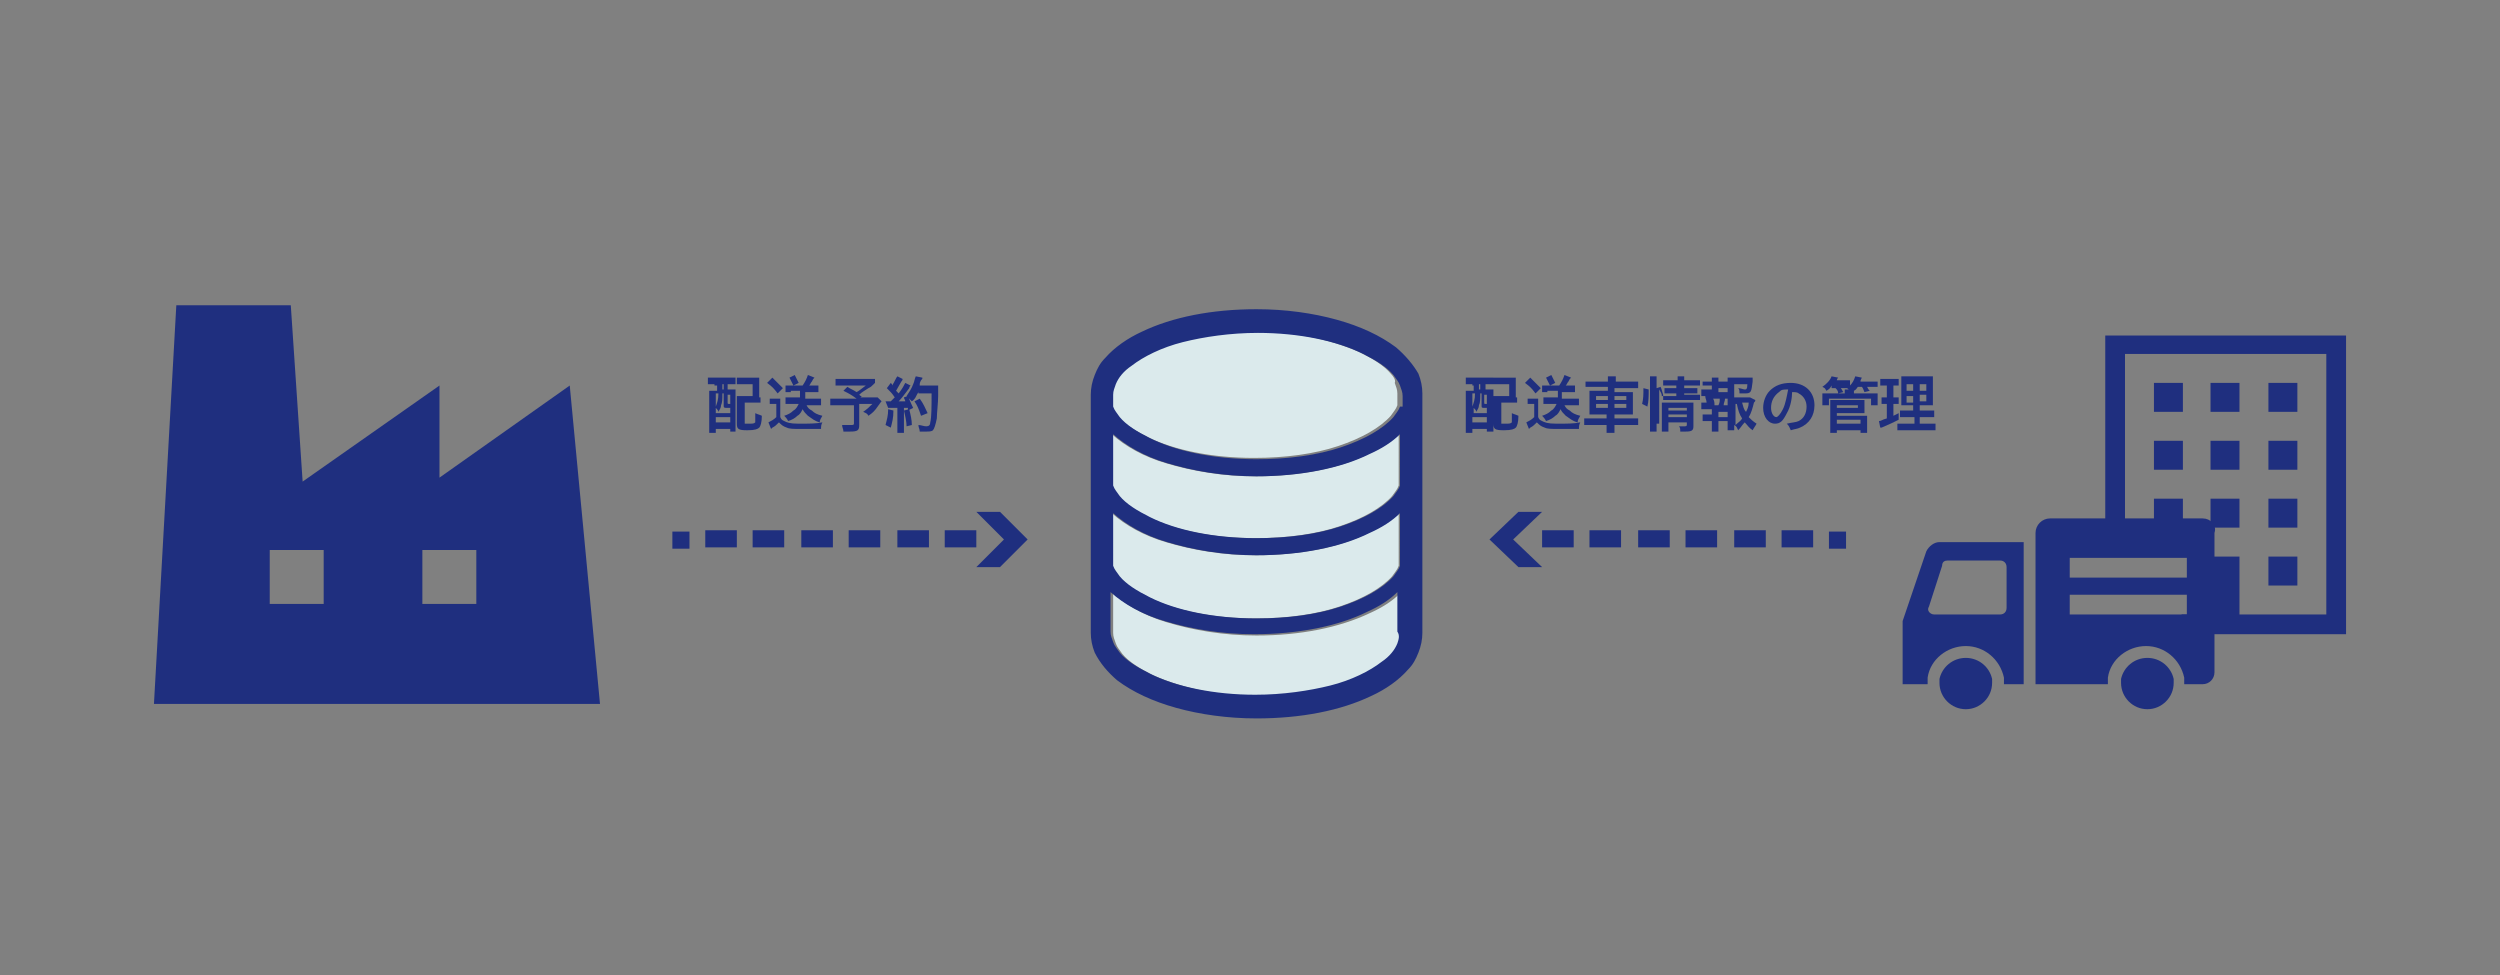 <?xml version="1.0" encoding="utf-8"?>
<!-- Generator: Adobe Illustrator 27.4.1, SVG Export Plug-In . SVG Version: 6.00 Build 0)  -->
<svg version="1.1" id="レイヤー_1" xmlns="http://www.w3.org/2000/svg" xmlns:xlink="http://www.w3.org/1999/xlink" x="0px"
	 y="0px" viewBox="0 0 190 74.1" style="enable-background:new 0 0 190 74.1;" xml:space="preserve">
<rect x="0" y="0" width="190" height="74.1" fill="#808080" stroke="none"/>
<style type="text/css">
	.st0{opacity:0.85;fill:#EBFDFF;enable-background:new    ;}
	.st1{fill:#1F2F7F;}
</style>
<g>
	<path class="st0" d="M106.4,45.1c-0.6,0.6-1.4,1.1-2.3,1.5c-2.3,1.1-5.3,1.7-8.6,1.7c-2.5,0-4.8-0.4-6.8-1
		c-1.7-0.5-3.1-1.3-4.1-2.2v3c0,0.3,0.1,0.5,0.2,0.8c0.1,0.3,0.3,0.5,0.5,0.8c0.5,0.6,1.3,1.1,2.3,1.6c2,0.9,4.8,1.6,8,1.6
		c2.1,0,4-0.3,5.7-0.7c1.6-0.4,3-1.1,3.9-1.8c0.6-0.5,1-1,1.2-1.4c0.1-0.3,0.2-0.5,0.2-0.8h0V45.1z"/>
	<path class="st0" d="M95.4,36.2c-2.5,0-4.8-0.4-6.8-1c-1.7-0.5-3.1-1.3-4.1-2.2v3.9c0.1,0.3,0.3,0.5,0.5,0.8
		c0.5,0.6,1.3,1.1,2.3,1.6c2,1,4.9,1.6,8.1,1.6c2.4,0,4.6-0.3,6.4-0.9c1.8-0.6,3.2-1.4,4-2.3c0.2-0.3,0.4-0.5,0.5-0.8V33
		c-0.6,0.6-1.4,1.1-2.3,1.5C101.8,35.6,98.8,36.2,95.4,36.2z"/>
	<path class="st0" d="M95.4,42.2c-2.5,0-4.8-0.4-6.8-1c-1.7-0.5-3.1-1.3-4.1-2.2V43c0.1,0.3,0.3,0.5,0.5,0.8
		c0.5,0.6,1.3,1.1,2.3,1.6c2,1,4.9,1.6,8.1,1.6c2.4,0,4.6-0.3,6.4-0.9c1.8-0.6,3.2-1.4,4-2.3c0.2-0.3,0.4-0.5,0.5-0.8V39
		c-0.6,0.6-1.4,1.1-2.3,1.5C101.8,41.6,98.8,42.2,95.4,42.2z"/>
	<path class="st0" d="M105.7,28.4c-0.5-0.6-1.3-1.1-2.3-1.6c-2-0.9-4.8-1.6-8-1.6c-2.1,0-4,0.3-5.7,0.7c-1.6,0.4-3,1.1-3.9,1.8
		c-0.6,0.5-1,1-1.2,1.4c-0.1,0.3-0.2,0.5-0.2,0.8v0.9c0.1,0.3,0.3,0.5,0.5,0.8c0.5,0.6,1.3,1.1,2.3,1.6c2,1,4.9,1.6,8.1,1.6
		c2.4,0,4.6-0.3,6.4-0.9c1.8-0.6,3.2-1.4,4-2.3c0.2-0.3,0.4-0.5,0.5-0.8v-0.9c0-0.3-0.1-0.5-0.2-0.8
		C106.1,28.9,105.9,28.6,105.7,28.4z"/>
	<g>
		<path class="st1" d="M106.1,26.4c-1.2-0.9-2.7-1.6-4.5-2.1c-1.8-0.5-3.9-0.8-6.1-0.8c-3.4,0-6.4,0.6-8.7,1.7
			c-1.1,0.5-2.1,1.2-2.8,2c-0.4,0.4-0.6,0.8-0.8,1.3c-0.2,0.5-0.3,1-0.3,1.5v18.1c0,0.5,0.1,1,0.3,1.5c0.4,0.8,1,1.5,1.7,2.1
			c1.2,0.9,2.7,1.6,4.5,2.1c1.8,0.5,3.9,0.8,6.1,0.8c3.4,0,6.4-0.6,8.7-1.7c1.1-0.5,2.1-1.2,2.8-2c0.4-0.4,0.6-0.8,0.8-1.3
			c0.2-0.5,0.3-1,0.3-1.5V29.9c0-0.5-0.1-1-0.3-1.5C107.4,27.7,106.8,27,106.1,26.4z M106.2,48.9c-0.2,0.5-0.6,1-1.2,1.4
			c-0.9,0.7-2.3,1.4-3.9,1.8c-1.6,0.4-3.6,0.7-5.7,0.7c-3.1,0-6-0.6-8-1.6c-1-0.5-1.8-1-2.3-1.6c-0.2-0.3-0.4-0.5-0.5-0.8
			c-0.1-0.3-0.2-0.5-0.2-0.8v-3c1,0.9,2.4,1.7,4.1,2.2c2,0.6,4.3,1,6.8,1c3.3,0,6.4-0.6,8.6-1.7c0.9-0.4,1.7-0.9,2.3-1.5v3h0
			C106.4,48.3,106.3,48.6,106.2,48.9z M106.4,43c-0.1,0.3-0.3,0.5-0.5,0.8c-0.8,0.9-2.2,1.7-4,2.3c-1.8,0.6-4,0.9-6.4,0.9
			c-3.2,0-6.1-0.6-8.1-1.6c-1-0.5-1.8-1-2.3-1.6c-0.2-0.3-0.4-0.5-0.5-0.8V39c1,0.9,2.4,1.7,4.1,2.2c2,0.6,4.3,1,6.8,1
			c3.3,0,6.4-0.6,8.6-1.7c0.9-0.4,1.7-0.9,2.3-1.5V43z M106.4,36.9c-0.1,0.3-0.3,0.5-0.5,0.8c-0.8,0.9-2.2,1.7-4,2.3
			c-1.8,0.6-4,0.9-6.4,0.9c-3.2,0-6.1-0.6-8.1-1.6c-1-0.5-1.8-1-2.3-1.6c-0.2-0.3-0.4-0.5-0.5-0.8V33c1,0.9,2.4,1.7,4.1,2.2
			c2,0.6,4.3,1,6.8,1c3.3,0,6.4-0.6,8.6-1.7c0.9-0.4,1.7-0.9,2.3-1.5V36.9z M106.4,30.9c-0.1,0.3-0.3,0.5-0.5,0.8
			c-0.8,0.9-2.2,1.7-4,2.3c-1.8,0.6-4,0.9-6.4,0.9c-3.2,0-6.1-0.6-8.1-1.6c-1-0.5-1.8-1-2.3-1.6c-0.2-0.3-0.4-0.5-0.5-0.8v-0.9
			c0-0.3,0.1-0.5,0.2-0.8c0.2-0.5,0.6-1,1.2-1.4c0.9-0.7,2.3-1.4,3.9-1.8c1.6-0.4,3.6-0.7,5.7-0.7c3.1,0,6,0.6,8,1.6
			c1,0.5,1.8,1,2.3,1.6c0.2,0.3,0.4,0.5,0.5,0.8c0.1,0.3,0.2,0.5,0.2,0.8V30.9z"/>
	</g>
</g>
<g>
	<path class="st1" d="M43.3,29.3l-9.9,7v-7L23,36.6l-0.9-13.4h-8.7l-1.7,30.3h33.9L43.3,29.3z M24.6,45.9h-4.1v-4.1h4.1V45.9z
		 M36.2,45.9h-4.1v-4.1h4.1V45.9z"/>
</g>
<g>
	<rect x="51.1" y="40.4" class="st1" width="1.3" height="1.3"/>
	<path class="st1" d="M74.2,41.6h-2.4v-1.3h2.4V41.6z M70.6,41.6h-2.4v-1.3h2.4V41.6z M66.9,41.6h-2.4v-1.3h2.4V41.6z M63.3,41.6
		h-2.4v-1.3h2.4V41.6z M59.6,41.6h-2.4v-1.3h2.4V41.6z M56,41.6h-2.4v-1.3H56V41.6z"/>
	<g>
		<polygon class="st1" points="74.2,43.1 76.3,41 74.2,38.9 76,38.9 78.1,41 76,43.1 		"/>
	</g>
</g>
<g>
	<rect x="139" y="40.4" class="st1" width="1.3" height="1.3"/>
	<path class="st1" d="M137.8,41.6h-2.4v-1.3h2.4V41.6z M134.2,41.6h-2.4v-1.3h2.4V41.6z M130.5,41.6h-2.4v-1.3h2.4V41.6z
		 M126.9,41.6h-2.4v-1.3h2.4V41.6z M123.2,41.6h-2.4v-1.3h2.4V41.6z M119.6,41.6h-2.4v-1.3h2.4V41.6z"/>
	<g>
		<polygon class="st1" points="117.2,38.9 115,41 117.2,43.1 115.4,43.1 113.2,41 115.4,38.9 		"/>
	</g>
</g>
<g>
	<path class="st1" d="M54.3,29.2c-0.2,0-0.4,0-0.5,0v-0.5c0.1,0,0.3,0,0.5,0h1.1c0.2,0,0.4,0,0.5,0v0.5c-0.1,0-0.3,0-0.5,0h-0.1v0.4
		h0.1c0.2,0,0.3,0,0.5,0c0,0.1,0,0.3,0,0.5v2.2c0,0.2,0,0.4,0,0.5h-0.4v-0.2h-1.1v0.3h-0.5c0-0.2,0-0.3,0-0.6v-2.1
		c0-0.2,0-0.4,0-0.5c0.1,0,0.2,0,0.5,0h0.1v-0.4H54.3z M54.4,31.4h1.1V31c0,0-0.1,0-0.1,0C55,31,55,31,55,30.8v-0.9h-0.1V30
		c0,0.3,0,0.6-0.1,0.8c0,0.2-0.1,0.3-0.2,0.5c0-0.1-0.1-0.2-0.2-0.3V31.4z M54.4,30.9c0.1-0.3,0.2-0.5,0.2-1h-0.2V30.9z M54.4,32.1
		h1.1v-0.4h-1.1V32.1z M54.9,29.6H55v-0.4h-0.1V29.6z M55.3,30.6c0,0.1,0,0.1,0.2,0.1v-0.7h-0.2V30.6z M57.8,30.2c0,0.2,0,0.3,0,0.4
		c-0.1,0-0.2,0-0.5,0h-0.7v1.5c0,0.1,0,0.1,0,0.1c0,0,0.2,0,0.3,0c0.3,0,0.4,0,0.5-0.1c0-0.1,0-0.3,0-0.7c0.2,0.1,0.3,0.1,0.5,0.2
		c0,0.5-0.1,0.8-0.2,0.9c-0.1,0.1-0.3,0.2-0.9,0.2c-0.7,0-0.8-0.1-0.8-0.5v-1.7c0-0.2,0-0.3,0-0.4c0.1,0,0.3,0,0.5,0h0.7l0-0.9h-0.7
		c-0.2,0-0.4,0-0.5,0v-0.5c0.1,0,0.3,0,0.5,0h0.7c0.2,0,0.3,0,0.5,0c0,0.2,0,0.2,0,0.5V30.2z"/>
	<path class="st1" d="M58.3,30.3c0.1,0,0.2,0,0.4,0H59c0.1,0,0.2,0,0.3,0c0,0.1,0,0.2,0,0.5v0.9c0.1,0.2,0.1,0.2,0.3,0.3
		c0.2,0.1,0.4,0.2,1.1,0.2c0.8,0,1.3,0,1.8-0.1c-0.1,0.2-0.1,0.3-0.1,0.5c-0.2,0-0.2,0-0.5,0c-0.1,0-0.8,0-1,0c-0.6,0-0.9,0-1.1-0.1
		c-0.3-0.1-0.4-0.2-0.6-0.4c-0.2,0.2-0.3,0.3-0.5,0.4c0,0-0.1,0.1-0.1,0.1l-0.2-0.5c0.2-0.1,0.4-0.2,0.6-0.4v-1h-0.2
		c-0.1,0-0.2,0-0.3,0V30.3z M58.7,28.7c0.3,0.3,0.4,0.4,0.8,0.8l-0.4,0.4c-0.3-0.4-0.4-0.5-0.8-0.8L58.7,28.7z M60.1,29.8
		c-0.2,0-0.3,0-0.4,0v-0.5c0.1,0,0.3,0,0.4,0h0.2c-0.1-0.2-0.2-0.4-0.3-0.6l0.4-0.2c0.1,0.2,0.2,0.4,0.3,0.6l-0.4,0.2H61
		c0.2-0.3,0.3-0.5,0.4-0.8l0.5,0.2c-0.1,0.1-0.1,0.1-0.2,0.3c-0.1,0.1-0.1,0.2-0.2,0.3h0.3c0.2,0,0.3,0,0.4,0v0.5
		c-0.1,0-0.3,0-0.4,0h-0.6c0,0.2,0,0.3,0,0.5H62c0.2,0,0.3,0,0.4,0v0.5c-0.1,0-0.3,0-0.4,0h-0.7c0.1,0.2,0.2,0.3,0.4,0.4
		c0.2,0.2,0.4,0.3,0.8,0.4c-0.1,0.2-0.2,0.3-0.2,0.5c-0.4-0.1-0.6-0.3-0.9-0.5c-0.2-0.2-0.3-0.3-0.4-0.5c-0.1,0.2-0.2,0.4-0.4,0.5
		c-0.2,0.2-0.4,0.3-0.7,0.4c-0.1-0.2-0.2-0.3-0.3-0.4c0.3-0.1,0.5-0.2,0.7-0.4c0.2-0.1,0.3-0.3,0.4-0.5h-0.6c-0.1,0-0.3,0-0.4,0
		v-0.5c0.1,0,0.3,0,0.4,0h0.7c0-0.2,0-0.2,0-0.5H60.1z"/>
	<path class="st1" d="M66.5,29.1c-0.3,0.3-0.3,0.3-0.5,0.4c-0.3,0.2-0.5,0.3-0.7,0.5c0.1,0.1,0.1,0.1,0.2,0.1l-0.1,0.1h0.8
		c0.3,0,0.4,0,0.5,0l0.3,0.3c0,0-0.1,0.1-0.3,0.4c-0.2,0.3-0.4,0.5-0.7,0.7c-0.1-0.2-0.2-0.2-0.4-0.3c0.3-0.2,0.5-0.4,0.7-0.6h-1
		v1.6c0,0.4-0.1,0.5-0.7,0.5c-0.1,0-0.4,0-0.5,0c0-0.2-0.1-0.3-0.1-0.5c0.3,0,0.4,0,0.7,0c0.1,0,0.2,0,0.2-0.1v-1.4h-1.2
		c-0.3,0-0.4,0-0.6,0v-0.5c0.1,0,0.3,0,0.6,0h1.4c-0.4-0.3-0.6-0.4-1-0.6l0.3-0.3c0.3,0.2,0.4,0.2,0.7,0.4c0.2-0.1,0.3-0.2,0.7-0.5
		h-1.8c-0.3,0-0.4,0-0.5,0v-0.5c0.2,0,0.3,0,0.6,0h2c0.2,0,0.3,0,0.4,0L66.5,29.1z"/>
	<path class="st1" d="M67.9,31.2c0,0.6-0.1,0.9-0.2,1.3l-0.4-0.2c0.1-0.4,0.2-0.7,0.2-1.2L67.9,31.2z M67.3,30.5c0.1,0,0.1,0,0.2,0
		c0,0,0.1,0,0.2,0c0.2-0.2,0.2-0.2,0.3-0.3c-0.2-0.3-0.3-0.4-0.6-0.7l0.3-0.4c0.1,0.1,0.1,0.1,0.1,0.2c0.2-0.3,0.3-0.6,0.4-0.7
		l0.4,0.2c0,0,0,0.1-0.1,0.2c-0.1,0.2-0.3,0.5-0.4,0.7c0.1,0.1,0.1,0.1,0.2,0.2c0.3-0.4,0.4-0.6,0.5-0.8l0.4,0.2
		c0,0-0.1,0.1-0.1,0.2c-0.3,0.4-0.6,0.8-0.8,1c0.3,0,0.3,0,0.5,0c0-0.1-0.1-0.2-0.1-0.3l0.3-0.1c0.1,0.2,0.2,0.5,0.4,0.9l-0.4,0.2
		c0-0.1,0-0.1,0-0.2c-0.1,0-0.2,0-0.3,0v1.4c0,0.2,0,0.3,0,0.5h-0.5c0-0.1,0-0.3,0-0.5v-1.4c-0.2,0-0.3,0-0.4,0c-0.2,0-0.2,0-0.3,0
		L67.3,30.5z M69.1,31.1c0.1,0.4,0.2,0.8,0.2,1.2l-0.4,0.1c0-0.3-0.1-0.8-0.2-1.2L69.1,31.1z M69.8,29.8c-0.2,0.3-0.2,0.5-0.5,0.7
		c-0.1-0.1-0.2-0.2-0.4-0.4c0.2-0.3,0.4-0.6,0.5-0.9c0.1-0.2,0.1-0.4,0.2-0.6l0.5,0.1c0,0.1,0,0.1-0.1,0.2c-0.1,0.2-0.1,0.2-0.1,0.4
		h1c0.2,0,0.3,0,0.4,0c0,0.1,0,0.1,0,0.8c0,0.5-0.1,1.3-0.1,1.7c-0.1,0.5-0.2,0.8-0.3,0.9c-0.1,0.1-0.3,0.1-0.6,0.1
		c-0.1,0-0.3,0-0.4,0c0-0.2-0.1-0.3-0.1-0.5c0.2,0,0.4,0.1,0.6,0.1c0.2,0,0.3-0.1,0.3-0.3c0.1-0.4,0.1-1.2,0.1-2.2H69.8z M70,31.6
		c-0.2-0.6-0.3-0.8-0.5-1.1l0.4-0.2c0.3,0.4,0.4,0.7,0.6,1.1L70,31.6z"/>
</g>
<g>
	<path class="st1" d="M111.9,29.2c-0.2,0-0.4,0-0.5,0v-0.5c0.1,0,0.3,0,0.5,0h1.1c0.2,0,0.4,0,0.5,0v0.5c-0.1,0-0.3,0-0.5,0h-0.1
		v0.4h0.1c0.2,0,0.3,0,0.5,0c0,0.1,0,0.3,0,0.5v2.2c0,0.2,0,0.4,0,0.5H113v-0.2h-1.1v0.3h-0.5c0-0.2,0-0.3,0-0.6v-2.1
		c0-0.2,0-0.4,0-0.5c0.1,0,0.2,0,0.5,0h0.1v-0.4H111.9z M111.9,31.4h1.1V31c0,0-0.1,0-0.1,0c-0.3,0-0.3,0-0.3-0.2v-0.9h-0.1V30
		c0,0.3,0,0.6-0.1,0.8c0,0.2-0.1,0.3-0.2,0.5c0-0.1-0.1-0.2-0.2-0.3V31.4z M111.9,30.9c0.1-0.3,0.2-0.5,0.2-1h-0.2V30.9z
		 M111.9,32.1h1.1v-0.4h-1.1V32.1z M112.4,29.6h0.1v-0.4h-0.1V29.6z M112.8,30.6c0,0.1,0,0.1,0.2,0.1v-0.7h-0.2V30.6z M115.3,30.2
		c0,0.2,0,0.3,0,0.4c-0.1,0-0.2,0-0.5,0h-0.7v1.5c0,0.1,0,0.1,0,0.1c0,0,0.2,0,0.3,0c0.3,0,0.4,0,0.5-0.1c0-0.1,0-0.3,0-0.7
		c0.2,0.1,0.3,0.1,0.5,0.2c0,0.5-0.1,0.8-0.2,0.9c-0.1,0.1-0.3,0.2-0.9,0.2c-0.7,0-0.8-0.1-0.8-0.5v-1.7c0-0.2,0-0.3,0-0.4
		c0.1,0,0.3,0,0.5,0h0.7l0-0.9h-0.7c-0.2,0-0.4,0-0.5,0v-0.5c0.1,0,0.3,0,0.5,0h0.7c0.2,0,0.3,0,0.5,0c0,0.2,0,0.2,0,0.5V30.2z"/>
	<path class="st1" d="M115.9,30.3c0.1,0,0.2,0,0.4,0h0.3c0.1,0,0.2,0,0.3,0c0,0.1,0,0.2,0,0.5v0.9c0.1,0.2,0.1,0.2,0.3,0.3
		c0.2,0.1,0.4,0.2,1.1,0.2c0.8,0,1.3,0,1.8-0.1c-0.1,0.2-0.1,0.3-0.1,0.5c-0.2,0-0.2,0-0.5,0c-0.1,0-0.8,0-1,0c-0.6,0-0.9,0-1.1-0.1
		c-0.3-0.1-0.4-0.2-0.6-0.4c-0.2,0.2-0.3,0.3-0.5,0.4c0,0-0.1,0.1-0.1,0.1l-0.2-0.5c0.2-0.1,0.4-0.2,0.6-0.4v-1h-0.2
		c-0.1,0-0.2,0-0.3,0V30.3z M116.3,28.7c0.3,0.3,0.4,0.4,0.8,0.8l-0.4,0.4c-0.3-0.4-0.4-0.5-0.8-0.8L116.3,28.7z M117.6,29.8
		c-0.2,0-0.3,0-0.4,0v-0.5c0.1,0,0.3,0,0.4,0h0.2c-0.1-0.2-0.2-0.4-0.3-0.6l0.4-0.2c0.1,0.2,0.2,0.4,0.3,0.6l-0.4,0.2h0.7
		c0.2-0.3,0.3-0.5,0.4-0.8l0.5,0.2c-0.1,0.1-0.1,0.1-0.2,0.3c-0.1,0.1-0.1,0.2-0.2,0.3h0.3c0.2,0,0.3,0,0.4,0v0.5
		c-0.1,0-0.3,0-0.4,0h-0.6c0,0.2,0,0.3,0,0.5h0.9c0.2,0,0.3,0,0.4,0v0.5c-0.1,0-0.3,0-0.4,0h-0.7c0.1,0.2,0.2,0.3,0.4,0.4
		c0.2,0.2,0.4,0.3,0.8,0.4c-0.1,0.2-0.2,0.3-0.2,0.5c-0.4-0.1-0.6-0.3-0.9-0.5c-0.2-0.2-0.3-0.3-0.4-0.5c-0.1,0.2-0.2,0.4-0.4,0.5
		c-0.2,0.2-0.4,0.3-0.7,0.4c-0.1-0.2-0.2-0.3-0.3-0.4c0.3-0.1,0.5-0.2,0.7-0.4c0.2-0.1,0.3-0.3,0.4-0.5h-0.6c-0.1,0-0.3,0-0.4,0
		v-0.5c0.1,0,0.3,0,0.4,0h0.7c0-0.2,0-0.2,0-0.5H117.6z"/>
	<path class="st1" d="M122.2,29c0-0.1,0-0.3,0-0.4h0.6c0,0.1,0,0.2,0,0.4v0h1.2c0.3,0,0.4,0,0.5,0v0.5c-0.1,0-0.3,0-0.5,0h-1.3v0.3
		h0.9c0.3,0,0.4,0,0.5,0c0,0.1,0,0.2,0,0.5V31c0,0.2,0,0.3,0,0.5c-0.1,0-0.2,0-0.5,0h-0.9v0.3h1.3c0.3,0,0.4,0,0.5,0v0.5
		c-0.1,0-0.3,0-0.5,0h-1.3v0.1c0,0.2,0,0.4,0,0.5h-0.6c0-0.2,0-0.3,0-0.5v-0.1h-1.2c-0.2,0-0.4,0-0.5,0v-0.5c0.1,0,0.3,0,0.5,0h1.2
		v-0.3h-0.8c-0.3,0-0.4,0-0.5,0c0-0.1,0-0.2,0-0.5v-0.8c0-0.2,0-0.3,0-0.5c0.1,0,0.2,0,0.5,0h0.9v-0.3h-1.2c-0.2,0-0.4,0-0.5,0V29
		c0.1,0,0.3,0,0.5,0L122.2,29L122.2,29z M121.3,30.1v0.3h0.9v-0.3H121.3z M121.3,30.8V31h0.9v-0.3H121.3z M123.6,30.4v-0.3h-0.9v0.3
		H123.6z M123.6,31v-0.3h-0.9V31H123.6z"/>
	<path class="st1" d="M124.8,30.7c0.1-0.4,0.1-0.7,0.1-1.2l0.4,0.1c0,0.5,0,0.9-0.1,1.3L124.8,30.7z M125.9,32.2c0,0.2,0,0.4,0,0.6
		h-0.5c0-0.2,0-0.4,0-0.6v-3.1c0-0.2,0-0.3,0-0.5h0.5c0,0.2,0,0.3,0,0.5v0.4l0.3-0.1c0.1,0.2,0.1,0.3,0.2,0.6l-0.1,0.1
		c0.1,0,0.2,0,0.4,0h0.7v-0.2h-0.5c-0.2,0-0.3,0-0.4,0v-0.4c0.1,0,0.2,0,0.4,0h0.5v-0.2h-0.6c-0.2,0-0.3,0-0.4,0v-0.4
		c0.1,0,0.2,0,0.5,0h0.6c0-0.1,0-0.2,0-0.3h0.5c0,0.1,0,0.2,0,0.3h0.7c0.2,0,0.3,0,0.5,0v0.4c-0.1,0-0.2,0-0.5,0h-0.7v0.2h0.6
		c0.2,0,0.3,0,0.4,0v0.4c-0.1,0-0.2,0-0.4,0h-0.6V30h0.8c0.2,0,0.3,0,0.4,0v0.4c-0.1,0-0.3,0-0.4,0h-1.9c-0.2,0-0.3,0-0.5,0V30
		l-0.1,0.1c0-0.2-0.1-0.3-0.2-0.5V32.2z M126.8,32.3c0,0.2,0,0.4,0,0.5h-0.5c0-0.1,0-0.3,0-0.5V31c0-0.2,0-0.3,0-0.4
		c0.1,0,0.2,0,0.4,0h1.6c0.2,0,0.3,0,0.4,0c0,0.1,0,0.2,0,0.5v1.3c0,0.3-0.1,0.4-0.6,0.4c-0.1,0-0.2,0-0.4,0c0-0.2,0-0.3-0.1-0.4
		c0.2,0,0.3,0,0.4,0c0.1,0,0.2,0,0.2-0.1v-0.2h-1.4V32.3z M128.2,31.2V31h-1.4v0.2H128.2z M128.2,31.7v-0.2h-1.4v0.2H128.2z"/>
	<path class="st1" d="M131,29.8c0.2,0,0.3,0,0.4,0v0.5c-0.1,0-0.1,0-0.3,0c0,0.2-0.1,0.3-0.1,0.5h0.1c0.2,0,0.2,0,0.3,0v0.5
		c-0.1,0-0.2,0-0.4,0h-0.4v0.4h0.3c0.2,0,0.3,0,0.4,0V32c-0.1,0-0.2,0-0.4,0h-0.3v0.3c0,0.1,0,0.3,0,0.5h-0.5c0-0.1,0-0.3,0-0.5V32
		h-0.3c-0.2,0-0.2,0-0.4,0v-0.5c0.1,0,0.2,0,0.4,0h0.3v-0.4h-0.4c-0.2,0-0.3,0-0.4,0v-0.5c0.1,0,0.2,0,0.4,0h0
		c0-0.2-0.1-0.3-0.1-0.5c-0.1,0-0.2,0-0.3,0v-0.5c0.1,0,0.2,0,0.4,0h0.4v-0.3h-0.3c-0.2,0-0.3,0-0.4,0V29c0.1,0,0.2,0,0.4,0h0.3V29
		c0-0.1,0-0.3,0-0.3h0.5c0,0.1,0,0.2,0,0.3V29h0.3c0.2,0,0.3,0,0.4,0v0.5c-0.1,0-0.2,0-0.4,0h-0.3v0.3H131z M130.6,30.8
		c0.1-0.2,0.1-0.3,0.1-0.5h-0.5c0.1,0.2,0.1,0.3,0.1,0.5H130.6z M133.4,30.4c0,0.1,0,0.1-0.1,0.2c-0.1,0.4-0.2,0.8-0.4,1.1
		c0.2,0.2,0.3,0.3,0.6,0.5c-0.1,0.2-0.2,0.3-0.3,0.5c-0.3-0.2-0.4-0.4-0.6-0.6c-0.2,0.2-0.3,0.4-0.5,0.6c-0.1-0.2-0.1-0.3-0.3-0.4
		c0,0.2,0,0.3,0,0.4h-0.5c0-0.2,0-0.3,0-0.5v-3c0-0.2,0-0.3,0-0.5c0.1,0,0.3,0,0.4,0h1.1c0.2,0,0.3,0,0.4,0c0,0.1,0,0.2,0,0.3
		c-0.1,0.8-0.1,0.9-0.6,0.9c-0.1,0-0.2,0-0.4,0c0-0.2,0-0.3-0.1-0.4c0.2,0,0.4,0.1,0.5,0.1c0.1,0,0.2,0,0.2-0.4h-1v1h0.8
		c0.2,0,0.3,0,0.4,0L133.4,30.4z M131.9,32.3c0.2-0.2,0.4-0.3,0.5-0.5c-0.2-0.3-0.3-0.6-0.4-1.1h-0.1V32.3z M132.4,30.6
		c0.1,0.3,0.1,0.5,0.3,0.7c0.1-0.2,0.2-0.4,0.2-0.7H132.4z"/>
	<path class="st1" d="M135.8,31.4c-0.3,0.6-0.5,0.8-0.9,0.8c-0.5,0-0.9-0.5-0.9-1.2c0-0.5,0.2-1,0.5-1.3c0.4-0.4,0.9-0.6,1.6-0.6
		c1.1,0,1.8,0.7,1.8,1.7c0,0.8-0.4,1.4-1.1,1.7c-0.2,0.1-0.4,0.1-0.7,0.2c-0.1-0.2-0.1-0.3-0.3-0.5c0.4-0.1,0.7-0.1,0.9-0.2
		c0.4-0.2,0.6-0.6,0.6-1.1c0-0.4-0.2-0.8-0.6-1c-0.1-0.1-0.3-0.1-0.5-0.1C136.2,30.2,136.1,30.9,135.8,31.4z M135.2,29.8
		c-0.4,0.3-0.6,0.7-0.6,1.2c0,0.4,0.2,0.7,0.4,0.7c0.1,0,0.3-0.2,0.5-0.6c0.2-0.4,0.3-1,0.4-1.5C135.5,29.6,135.4,29.6,135.2,29.8z"
		/>
	<path class="st1" d="M139.2,29.3c-0.1,0.2-0.2,0.3-0.4,0.4c-0.1-0.2-0.1-0.2-0.3-0.3c0.3-0.2,0.6-0.5,0.7-0.8l0.5,0.1
		c-0.1,0.1-0.1,0.2-0.1,0.2h0.6c0.2,0,0.3,0,0.4,0v0.4c0.2-0.2,0.3-0.4,0.4-0.7l0.5,0.1c-0.1,0.2-0.1,0.2-0.1,0.3h0.9
		c0.2,0,0.3,0,0.4,0v0.4c-0.1,0-0.2,0-0.4,0h-0.4c0.1,0.2,0.1,0.2,0.2,0.3l-0.4,0.1c-0.1-0.2-0.1-0.3-0.2-0.4h-0.3
		c-0.1,0.1-0.1,0.2-0.3,0.3v0.1l0,0.1h1.3c0.3,0,0.3,0,0.5,0c0,0.1,0,0.1,0,0.3v0.3c0,0.1,0,0.2,0,0.3h-0.5v-0.5H139v0.5h-0.5
		c0-0.1,0-0.2,0-0.3v-0.3c0-0.1,0-0.2,0-0.3c0.1,0,0.2,0,0.5,0h1.2v-0.1c0-0.1,0-0.1,0-0.2h0.3c-0.1-0.1-0.1-0.1-0.2-0.1l0.1,0
		c-0.1,0-0.1,0-0.2,0h-0.3c0.1,0.1,0.1,0.2,0.2,0.3l-0.4,0.1c0-0.2-0.1-0.3-0.2-0.4H139.2z M139.1,32.8c0-0.2,0-0.3,0-0.5v-1.6
		c0-0.1,0-0.2,0-0.3c0.1,0,0.2,0,0.4,0h1.8c0.2,0,0.3,0,0.4,0c0,0.1,0,0.2,0,0.3V31c0,0.2,0,0.2,0,0.4c-0.1,0-0.2,0-0.4,0h-1.7v0.2
		h1.9c0.2,0,0.3,0,0.4,0c0,0.1,0,0.2,0,0.4v0.5c0,0.2,0,0.3,0,0.4h-0.5v-0.2h-1.8v0.2H139.1z M139.6,31h1.6v-0.2h-1.6V31z
		 M139.6,32.2h1.8v-0.3h-1.8V32.2z"/>
	<path class="st1" d="M143.2,29.3c-0.1,0-0.2,0-0.3,0v-0.5c0.1,0,0.2,0,0.4,0h0.6c0.2,0,0.3,0,0.4,0v0.5c-0.1,0-0.2,0-0.3,0h-0.1
		v0.9h0.1c0.1,0,0.2,0,0.3,0v0.5c-0.1,0-0.2,0-0.3,0h-0.1v0.9c0.2-0.1,0.2-0.1,0.4-0.2l0,0.5c-0.4,0.2-0.6,0.3-1.3,0.6
		c0,0,0,0-0.1,0l-0.1-0.5c0.2,0,0.2-0.1,0.6-0.2v-1.1h-0.1c-0.1,0-0.2,0-0.3,0v-0.5c0.1,0,0.2,0,0.3,0h0.1v-0.9H143.2z M145.4,31.7
		h-0.5c-0.3,0-0.4,0-0.5,0v-0.5c0.1,0,0.2,0,0.5,0h0.5v-0.4H145c-0.3,0-0.4,0-0.5,0c0-0.1,0-0.1,0-0.6v-1c0-0.3,0-0.5,0-0.6
		c0.2,0,0.3,0,0.6,0h1.2c0.3,0,0.5,0,0.6,0c0,0.1,0,0.3,0,0.6v1c0,0.3,0,0.5,0,0.6c-0.1,0-0.2,0-0.5,0h-0.5v0.4h0.6
		c0.2,0,0.3,0,0.5,0v0.5c-0.1,0-0.2,0-0.5,0h-0.6v0.5h0.7c0.2,0,0.4,0,0.5,0v0.5c-0.1,0-0.3,0-0.5,0h-1.9c-0.2,0-0.4,0-0.5,0v-0.5
		c0.1,0,0.2,0,0.5,0h0.8V31.7z M144.9,29.2v0.5h0.5v-0.5H144.9z M144.9,30.1v0.5h0.5v-0.5H144.9z M145.9,29.7h0.5v-0.5h-0.5V29.7z
		 M145.9,30.5h0.5v-0.5h-0.5V30.5z"/>
</g>
<g>
	<path class="st1" d="M167.4,39.4h-11.6c-0.6,0-1.1,0.5-1.1,1.1V52h5.5l0,0v0h0c0-0.2,0-0.4,0-0.5c0.2-1.4,1.5-2.4,2.9-2.4
		c1.4,0,2.6,1,2.9,2.4c0,0.2,0,0.3,0,0.5h1.4c0.5,0,0.9-0.4,0.9-0.9V40.5C168.5,39.9,168,39.4,167.4,39.4z M166.2,46.7h-8.9v-1.5
		h8.9V46.7z M166.2,43.9h-8.9v-1.5h8.9V43.9z"/>
	<path class="st1" d="M146.4,41.9l-1.8,5.3V52h1.9l0,0v0h0c0-0.2,0-0.4,0-0.5c0.2-1.4,1.5-2.4,2.9-2.4c1.4,0,2.6,1,2.9,2.4
		c0,0.2,0,0.3,0,0.5h1.5V41.2h-6.4C147,41.2,146.6,41.5,146.4,41.9z M148,42.6h4c0.3,0,0.5,0.2,0.5,0.5v3.1c0,0.3-0.2,0.5-0.5,0.5
		h-5c-0.3,0-0.6-0.3-0.4-0.6l1-3.1C147.6,42.7,147.8,42.6,148,42.6z"/>
	<path class="st1" d="M149.4,50c-1,0-1.8,0.7-2,1.6c0,0.1,0,0.2,0,0.3c0,1.1,0.9,2,2,2c1.1,0,2-0.9,2-2c0-0.1,0-0.2,0-0.3
		C151.2,50.7,150.4,50,149.4,50z"/>
	<path class="st1" d="M163.2,50c-1,0-1.8,0.7-2,1.6c0,0.1,0,0.2,0,0.3c0,1.1,0.9,2,2,2c1.1,0,2-0.9,2-2c0-0.1,0-0.2,0-0.3
		C165,50.7,164.2,50,163.2,50z"/>
</g>
<g>
	<polygon class="st1" points="160,25.5 160,39.7 161.5,39.7 161.5,26.9 176.8,26.9 176.8,46.7 170.2,46.7 170.2,44.5 170.2,42.3 
		168,42.3 168,44.5 168,46.7 165.8,46.7 165.8,48.2 178.3,48.2 178.3,47.4 178.3,25.5 	"/>
	<rect x="163.7" y="29.1" class="st1" width="2.2" height="2.2"/>
	<rect x="168" y="29.1" class="st1" width="2.2" height="2.2"/>
	<rect x="172.4" y="29.1" class="st1" width="2.2" height="2.2"/>
	<rect x="163.7" y="33.5" class="st1" width="2.2" height="2.2"/>
	<rect x="168" y="33.5" class="st1" width="2.2" height="2.2"/>
	<rect x="172.4" y="33.5" class="st1" width="2.2" height="2.2"/>
	<rect x="163.7" y="37.9" class="st1" width="2.2" height="1.8"/>
	<rect x="168" y="37.9" class="st1" width="2.2" height="2.2"/>
	<rect x="172.4" y="37.9" class="st1" width="2.2" height="2.2"/>
	<rect x="172.4" y="42.3" class="st1" width="2.2" height="2.2"/>
</g>
</svg>
